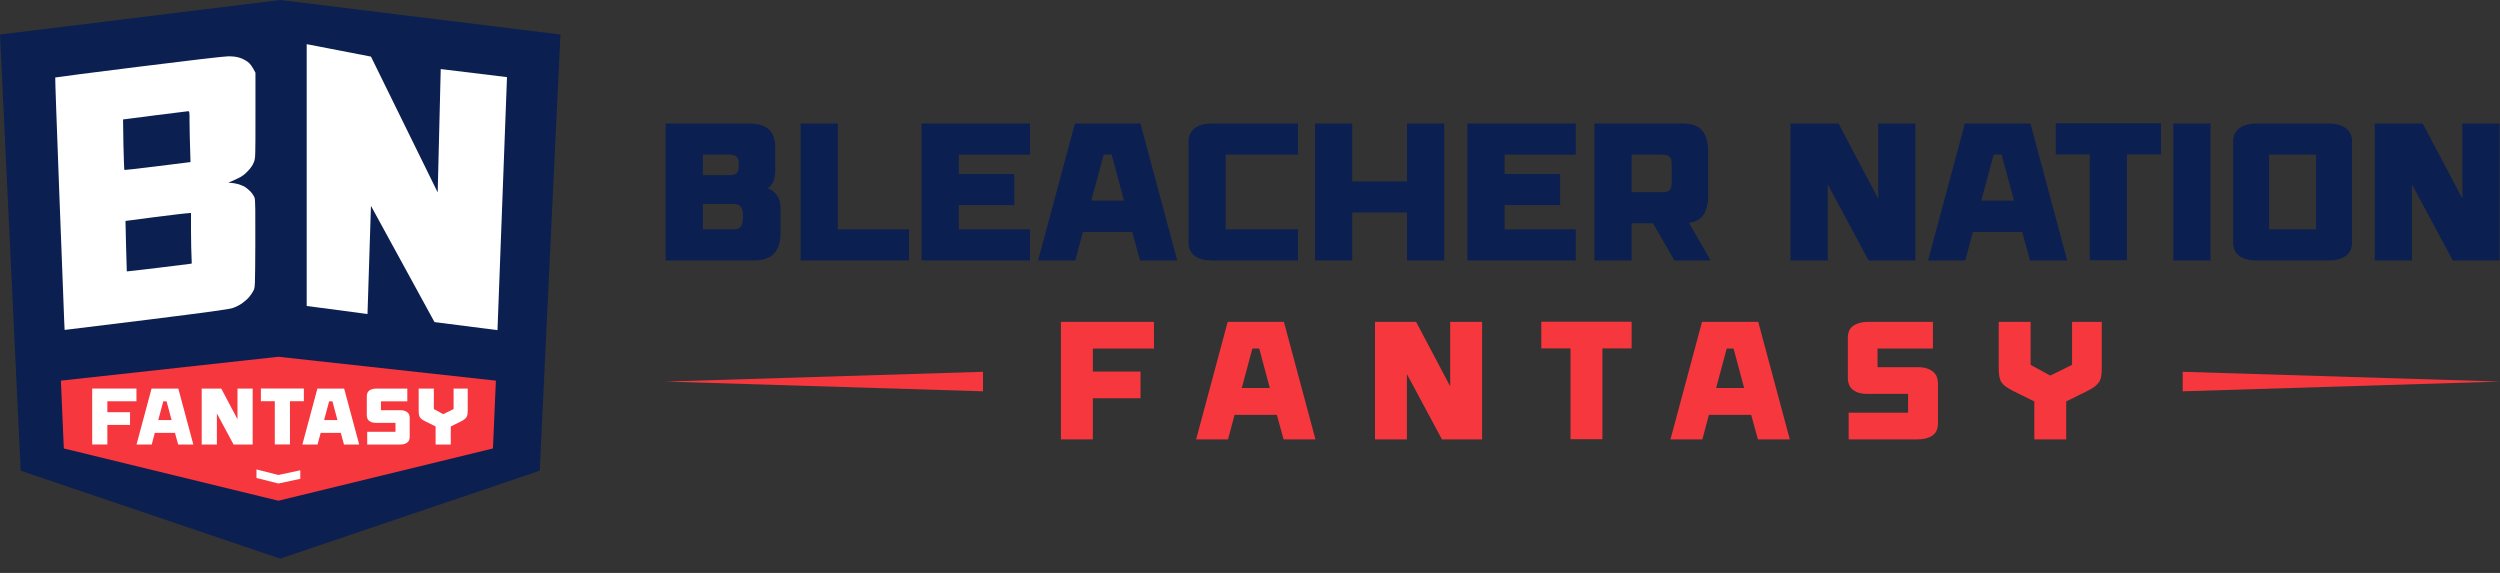 <svg width="144" height="33" viewBox="0 0 144 33" fill="none" xmlns="http://www.w3.org/2000/svg">
<rect x="0" y="0" width="144" height="33" fill="#333333" stroke="none"/>
<path fill-rule="evenodd" clip-rule="evenodd" d="M16.14 0L0 1.988L1.193 27.113L16.14 32.176L31.088 27.113L32.281 1.988L16.14 0Z" fill="#0B1F50"/>
<path fill-rule="evenodd" clip-rule="evenodd" d="M16.035 28.842L3.676 25.831L3.507 21.925L16.035 20.55L28.563 21.925L28.394 25.831L16.035 28.842Z" fill="#F7373E"/>
<path fill-rule="evenodd" clip-rule="evenodd" d="M7.957 3.848C5.346 4.173 3.195 4.451 3.182 4.464C3.17 4.477 3.275 7.408 3.41 10.981C3.5 13.293 3.583 15.476 3.635 16.842C3.663 17.587 3.682 18.089 3.688 18.236C3.692 18.324 3.695 18.409 3.698 18.488C3.71 18.784 3.719 19 3.722 19.004C3.722 19.008 5.844 18.746 8.429 18.426C12.006 17.979 13.2 17.814 13.407 17.742C13.559 17.692 13.795 17.574 13.93 17.481C14.069 17.384 14.255 17.224 14.343 17.118C14.436 17.013 14.55 16.844 14.601 16.738C14.693 16.549 14.693 16.523 14.706 14.07L14.706 14.06C14.714 12.213 14.706 11.529 14.668 11.403C14.639 11.31 14.533 11.141 14.423 11.027C14.318 10.918 14.153 10.787 14.061 10.736C13.968 10.69 13.795 10.627 13.681 10.597C13.563 10.563 13.394 10.538 13.301 10.534C13.145 10.534 13.141 10.53 13.238 10.487C13.297 10.462 13.495 10.373 13.681 10.285C13.934 10.162 14.082 10.061 14.271 9.859C14.449 9.673 14.558 9.513 14.622 9.344C14.714 9.108 14.714 9.078 14.714 6.645V4.19C14.525 3.81 14.406 3.671 14.271 3.565C14.149 3.473 13.947 3.367 13.786 3.321C13.588 3.262 13.398 3.241 13.111 3.245C12.884 3.249 10.678 3.506 7.957 3.848ZM7.372 6.844L7.372 6.844C7.195 6.867 7.091 6.881 7.088 6.881C7.084 6.885 7.092 7.539 7.109 8.332C7.13 9.121 7.151 9.779 7.164 9.791C7.177 9.8 8.037 9.703 9.079 9.572L10.973 9.336C10.931 8.028 10.918 7.37 10.918 7.029C10.918 6.408 10.918 6.404 10.821 6.408C10.771 6.413 9.91 6.518 8.915 6.645C8.27 6.727 7.698 6.801 7.372 6.844L7.372 6.844ZM8.957 12.499C8.003 12.622 7.227 12.723 7.227 12.727L7.228 12.743L7.229 12.775V12.775C7.233 12.939 7.247 13.506 7.261 14.174C7.278 14.8 7.294 15.337 7.301 15.543C7.302 15.6 7.303 15.632 7.303 15.633C7.307 15.638 8.1 15.549 9.062 15.431C9.938 15.323 10.712 15.226 10.895 15.204L10.895 15.203L10.931 15.199L11.045 15.178C11.015 14.575 11.007 13.917 11.002 13.33V12.267C10.758 12.276 9.91 12.377 8.957 12.499Z" fill="white"/>
<path fill-rule="evenodd" clip-rule="evenodd" d="M17.666 2.544L21.367 3.26L25.211 11.084L25.386 3.978L29.203 4.442L28.655 19.016L25.027 18.552L21.367 11.856L21.168 18.088L17.666 17.624V2.544Z" fill="white"/>
<path d="M26.941 22.383V23.63C26.941 23.722 26.936 23.8 26.927 23.865C26.918 23.926 26.898 23.982 26.867 24.031C26.837 24.077 26.795 24.119 26.743 24.159C26.691 24.199 26.62 24.241 26.531 24.284L25.965 24.564V25.604H25.091V24.564L24.507 24.274C24.424 24.232 24.357 24.192 24.304 24.155C24.255 24.118 24.215 24.077 24.185 24.031C24.157 23.982 24.139 23.926 24.13 23.865C24.12 23.8 24.116 23.722 24.116 23.63V22.383H24.99V23.561L25.528 23.856L26.127 23.561V22.383H26.941Z" fill="white"/>
<path d="M23.047 23.626C23.148 23.626 23.234 23.638 23.305 23.663C23.375 23.687 23.432 23.719 23.475 23.759C23.521 23.799 23.553 23.846 23.572 23.902C23.59 23.954 23.599 24.009 23.599 24.067V25.163C23.599 25.319 23.547 25.432 23.443 25.503C23.342 25.57 23.21 25.604 23.047 25.604H21.151V24.873H22.78V24.357H21.676C21.575 24.357 21.489 24.346 21.418 24.325C21.351 24.3 21.294 24.268 21.248 24.228C21.205 24.189 21.174 24.142 21.156 24.09C21.138 24.035 21.128 23.978 21.128 23.92V22.825C21.128 22.669 21.179 22.557 21.28 22.489C21.385 22.419 21.517 22.383 21.676 22.383H23.461V23.115H21.943V23.626H23.047Z" fill="white"/>
<path d="M19.63 24.932H18.471L18.291 25.604H17.417L18.282 22.383H19.823L20.689 25.604H19.814L19.63 24.932ZM19.437 24.196L19.147 23.115H18.958L18.669 24.196H19.437Z" fill="white"/>
<path d="M17.502 23.11H16.702V25.6H15.828V23.11H15.027V22.379H17.502V23.11Z" fill="white"/>
<path d="M14.554 22.383V25.604H13.454L12.492 23.814V25.604H11.618V22.383H12.745L13.68 24.15V22.383H14.554Z" fill="white"/>
<path d="M10.078 24.932H8.918L8.739 25.604H7.864L8.729 22.383H10.271L11.136 25.604H10.261L10.078 24.932ZM9.884 24.196L9.594 23.115H9.406L9.116 24.196H9.884Z" fill="white"/>
<path d="M6.184 23.113V23.743H7.491V24.475H6.184V25.602H5.31V22.381H7.859V23.113H6.184Z" fill="white"/>
<path fill-rule="evenodd" clip-rule="evenodd" d="M16.035 27.359L14.773 27.039V27.531L16.035 27.85L17.297 27.58V27.088L16.035 27.359Z" fill="white"/>
<path d="M38.344 21.978L56.621 21.416V22.539L38.344 21.978Z" fill="#F7373E"/>
<path d="M144 21.978L125.723 21.416V22.539L144 21.978Z" fill="#F7373E"/>
<path d="M121.062 18.54V21.16C121.062 21.354 121.053 21.518 121.033 21.653C121.014 21.782 120.972 21.898 120.908 22.001C120.843 22.098 120.756 22.188 120.647 22.272C120.537 22.356 120.389 22.443 120.202 22.533L119.013 23.123V25.308H117.176V23.123L115.948 22.514C115.774 22.424 115.632 22.34 115.523 22.262C115.42 22.185 115.336 22.098 115.271 22.001C115.213 21.898 115.175 21.782 115.155 21.653C115.136 21.518 115.126 21.354 115.126 21.16V18.54H116.963V21.015L118.094 21.634L119.351 21.015V18.54H121.062Z" fill="#F7373E"/>
<path d="M110.466 21.151C110.679 21.151 110.86 21.176 111.008 21.228C111.156 21.279 111.275 21.347 111.366 21.431C111.462 21.515 111.53 21.615 111.569 21.731C111.607 21.84 111.627 21.956 111.627 22.079V24.38C111.627 24.708 111.517 24.947 111.298 25.095C111.085 25.237 110.808 25.308 110.466 25.308H106.483V23.77H109.906V22.688H107.586C107.373 22.688 107.192 22.665 107.044 22.62C106.902 22.569 106.783 22.501 106.686 22.417C106.596 22.333 106.532 22.237 106.493 22.127C106.454 22.011 106.435 21.892 106.435 21.769V19.468C106.435 19.14 106.541 18.904 106.754 18.763C106.973 18.614 107.25 18.54 107.586 18.54H111.337V20.077H108.146V21.151H110.466Z" fill="#F7373E"/>
<path d="M100.869 23.896H98.433L98.056 25.308H96.219L98.037 18.54H101.275L103.093 25.308H101.256L100.869 23.896ZM100.463 22.349L99.854 20.077H99.458L98.849 22.349H100.463Z" fill="#F7373E"/>
<path d="M93.981 20.068H92.298V25.298H90.462V20.068H88.779V18.531H93.981V20.068Z" fill="#F7373E"/>
<path d="M85.368 18.54V25.308H83.057L81.037 21.547V25.308H79.2V18.54H81.568L83.531 22.253V18.54H85.368Z" fill="#F7373E"/>
<path d="M73.547 23.896H71.111L70.734 25.308H68.897L70.715 18.54H73.953L75.771 25.308H73.934L73.547 23.896ZM73.141 22.349L72.532 20.077H72.136L71.527 22.349H73.141Z" fill="#F7373E"/>
<path d="M62.948 20.077V21.402H65.694V22.939H62.948V25.308H61.111V18.54H66.467V20.077H62.948Z" fill="#F7373E"/>
<path d="M143.976 7.114V15.003H141.282L138.927 10.619V15.003H136.785V7.114H139.547L141.835 11.442V7.114H143.976Z" fill="#0B1F50"/>
<path d="M134.139 7.114C134.53 7.114 134.849 7.2 135.097 7.373C135.353 7.538 135.48 7.812 135.48 8.196V13.921C135.48 14.305 135.353 14.582 135.097 14.755C134.849 14.921 134.53 15.003 134.139 15.003H129.969C129.578 15.003 129.255 14.921 128.999 14.755C128.751 14.582 128.627 14.305 128.627 13.921V8.196C128.627 7.812 128.751 7.538 128.999 7.373C129.255 7.2 129.578 7.114 129.969 7.114H134.139ZM133.406 8.906H130.701V13.211H133.406V8.906Z" fill="#0B1F50"/>
<path d="M125.183 15.003V7.114H127.325V15.003H125.183Z" fill="#0B1F50"/>
<path d="M124.474 8.894H122.513V14.992H120.372V8.894H118.411V7.102H124.474V8.894Z" fill="#0B1F50"/>
<path d="M116.479 13.358H113.639L113.199 15.003H111.058L113.177 7.114H116.952L119.071 15.003H116.93L116.479 13.358ZM116.006 11.554L115.296 8.906H114.833L114.123 11.554H116.006Z" fill="#0B1F50"/>
<path d="M110.326 7.114V15.003H107.632L105.277 10.619V15.003H103.135V7.114H105.897L108.185 11.442V7.114H110.326Z" fill="#0B1F50"/>
<path d="M95.21 12.862H93.982V15.003H91.84V7.114H96.924C97.457 7.114 97.833 7.253 98.051 7.531C98.276 7.801 98.389 8.184 98.389 8.68V11.306C98.389 11.735 98.302 12.084 98.13 12.355C97.964 12.618 97.683 12.779 97.284 12.839L98.535 15.003H96.45L95.21 12.862ZM93.982 11.07H95.718C95.83 11.07 95.924 11.062 95.999 11.047C96.075 11.025 96.135 10.991 96.18 10.946C96.225 10.893 96.255 10.822 96.27 10.732C96.285 10.634 96.292 10.506 96.292 10.348V9.706C96.292 9.548 96.289 9.42 96.281 9.323C96.274 9.217 96.247 9.135 96.202 9.075C96.165 9.015 96.108 8.973 96.033 8.951C95.958 8.921 95.853 8.906 95.718 8.906H93.982V11.07Z" fill="#0B1F50"/>
<path d="M86.663 8.906V10.021H89.864V11.814H86.663V13.211H90.766V15.003H84.522V7.114H90.766V8.906H86.663Z" fill="#0B1F50"/>
<path d="M83.186 7.114V15.003H81.045V12.242H77.889V15.003H75.748V7.114H77.889V10.45H81.045V7.114H83.186Z" fill="#0B1F50"/>
<path d="M70.602 8.906V13.211H74.761V15.003H69.802C69.411 15.003 69.088 14.921 68.832 14.755C68.584 14.582 68.46 14.305 68.46 13.921V8.196C68.46 7.835 68.581 7.564 68.821 7.384C69.062 7.204 69.388 7.114 69.802 7.114H74.761V8.906H70.602Z" fill="#0B1F50"/>
<path d="M65.217 13.358H62.377L61.937 15.003H59.795L61.914 7.114H65.69L67.809 15.003H65.668L65.217 13.358ZM64.743 11.554L64.033 8.906H63.571L62.861 11.554H64.743Z" fill="#0B1F50"/>
<path d="M55.225 8.906V10.021H58.426V11.814H55.225V13.211H59.328V15.003H53.084V7.114H59.328V8.906H55.225Z" fill="#0B1F50"/>
<path d="M52.36 13.211V15.003H46.116V7.114H48.257V13.211H52.36Z" fill="#0B1F50"/>
<path d="M44.227 10.844C44.468 10.942 44.648 11.085 44.768 11.273C44.896 11.453 44.96 11.705 44.96 12.028V13.437C44.96 13.932 44.836 14.319 44.588 14.598C44.347 14.868 43.961 15.003 43.427 15.003H38.344V7.114H43.111C43.645 7.114 44.036 7.226 44.284 7.452C44.532 7.677 44.656 8.038 44.656 8.534V9.807C44.656 10.303 44.513 10.649 44.227 10.844ZM40.485 8.906V10.089H41.984C42.18 10.089 42.322 10.055 42.413 9.988C42.51 9.913 42.559 9.747 42.559 9.492C42.559 9.244 42.51 9.086 42.413 9.018C42.322 8.943 42.18 8.906 41.984 8.906H40.485ZM40.485 13.211H42.221C42.311 13.211 42.39 13.204 42.458 13.189C42.533 13.174 42.593 13.14 42.638 13.087C42.691 13.035 42.728 12.963 42.751 12.873C42.781 12.775 42.796 12.644 42.796 12.479C42.796 12.193 42.755 12.005 42.672 11.915C42.597 11.817 42.484 11.761 42.334 11.746H40.485V13.211Z" fill="#0B1F50"/>
</svg>
